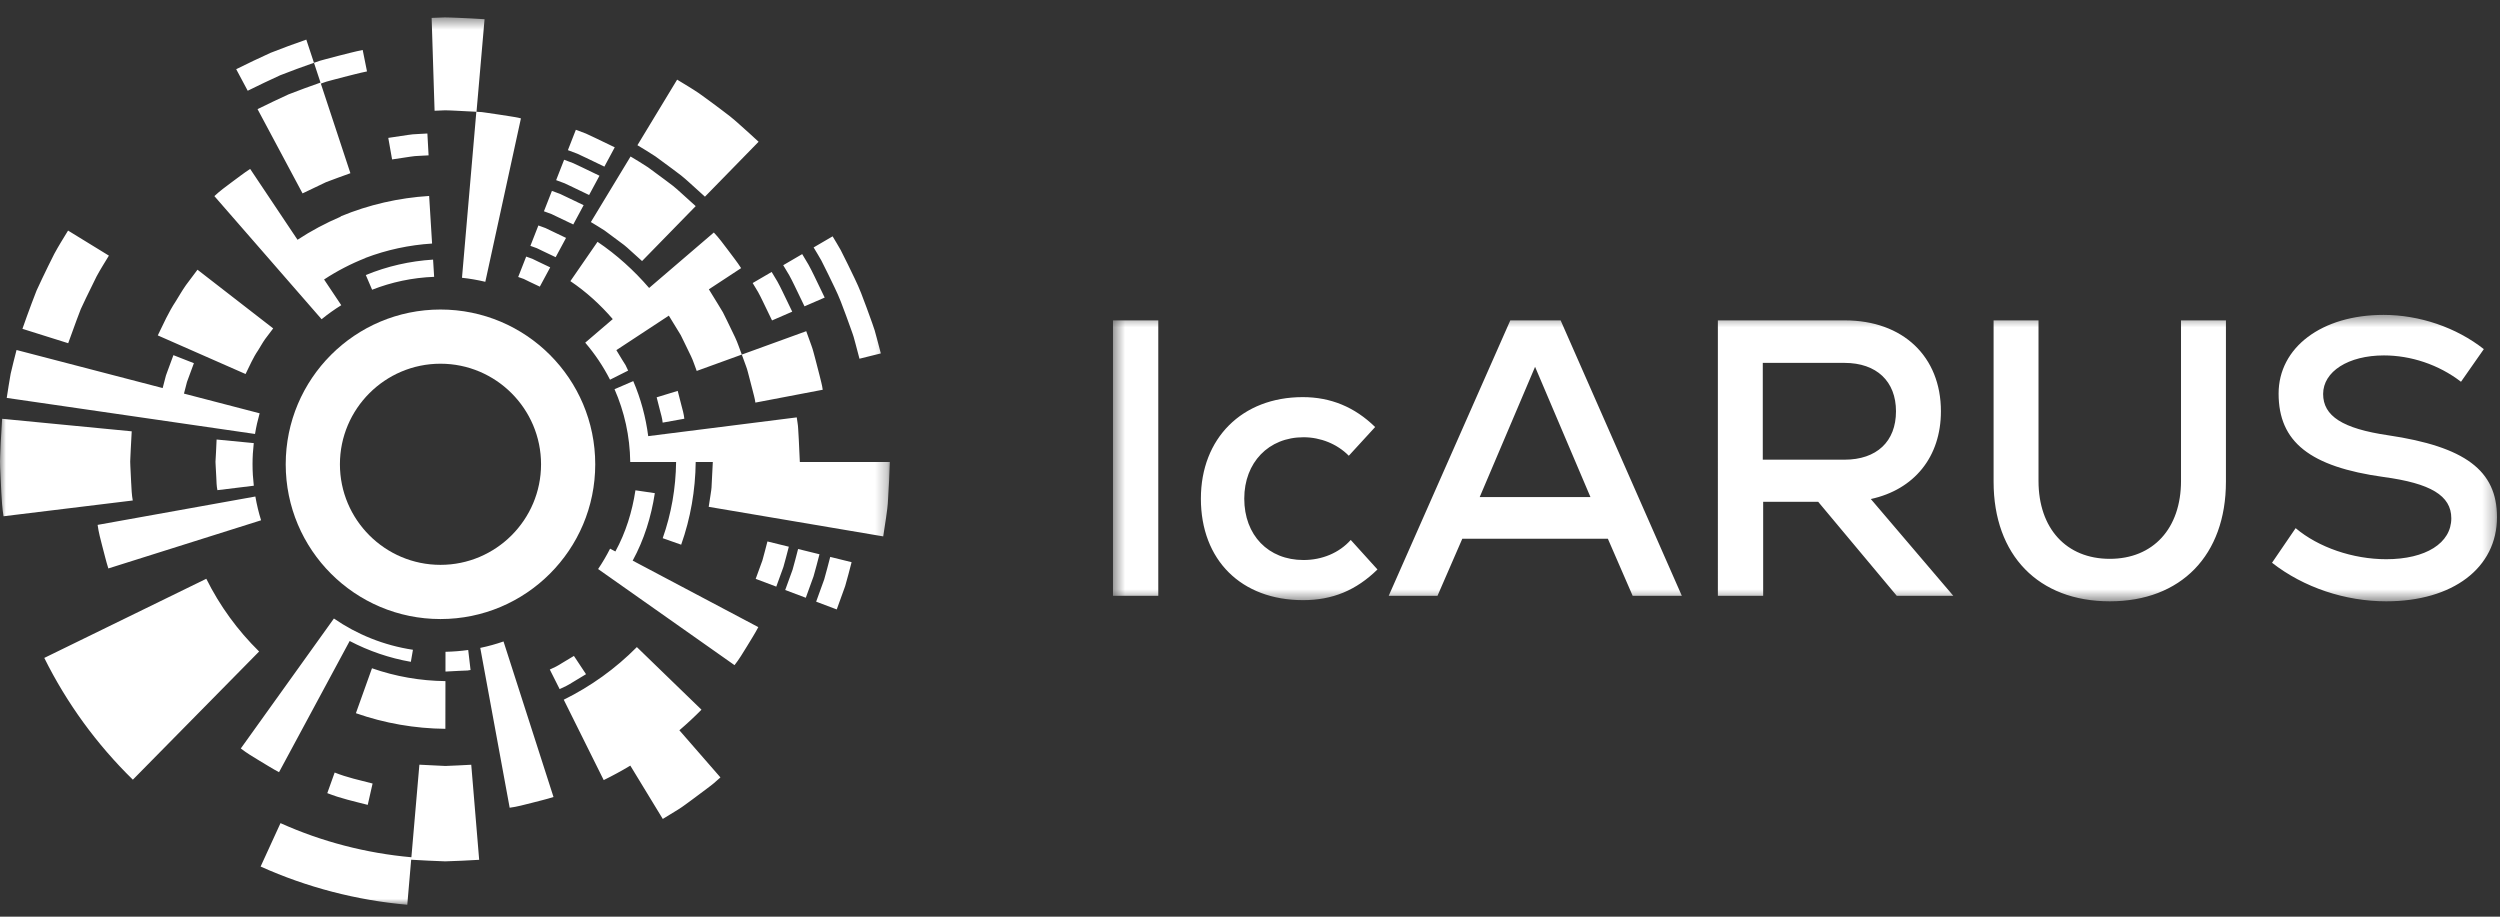 <svg xmlns="http://www.w3.org/2000/svg" xmlns:xlink="http://www.w3.org/1999/xlink" width="210" height="77" viewBox="0 0 210 77">
    <rect x="0" y="0" width="210" height="77" fill="#333333" stroke="none"/>
    <defs>
        <path id="n1j4ma5s9a" d="M0.49 0.45L116.748 0.45 116.748 24.511 0.49 24.511z"/>
        <path id="fa60cpjg8c" d="M0 0.462L74.748 0.462 74.748 75 0 75z"/>
    </defs>
    <g fill="none" fill-rule="evenodd">
        <g>
            <g>
                <g>
                    <g>
                        <g transform="translate(-255 -68) translate(-172 -110) translate(427 178) translate(0 .076) translate(93 25.924)">
                            <mask id="0sx8fpygeb" fill="#fff">
                                <use xlink:href="#n1j4ma5s9a"/>
                            </mask>
                            <path fill="#FFF" d="M97.85 21.272l1.984-2.908c1.92 1.62 4.815 2.61 7.611 2.61 3.319 0 5.465-1.354 5.465-3.437 0-1.916-1.756-2.941-5.692-3.47-6.18-.859-8.815-2.942-8.815-7.006 0-3.867 3.61-6.61 8.815-6.61 3.025 0 6.115 1.057 8.424 2.875l-1.918 2.743c-1.887-1.454-4.23-2.214-6.473-2.214-2.993 0-5.108 1.355-5.108 3.239 0 1.85 1.627 2.908 5.465 3.47 6.44.958 9.14 2.942 9.14 6.874 0 4.263-3.708 7.073-9.303 7.073-3.447 0-6.928-1.157-9.595-3.239zm-23.388-6.808V.914h3.773v13.484c0 3.998 2.342 6.544 5.985 6.544 3.643 0 5.985-2.546 5.985-6.544V.913h3.773v13.55c0 6.181-3.773 10.048-9.758 10.048-5.985 0-9.758-3.867-9.758-10.047zM61.937 4.483h-6.863v8.13h6.863c2.7 0 4.326-1.52 4.326-4.065 0-2.512-1.626-4.065-4.326-4.065zm-2.211 11.666h-4.62v7.899h-3.805V.913H61.97c4.88 0 8.067 3.04 8.067 7.635 0 3.834-2.244 6.577-5.888 7.37l6.929 8.13h-4.75l-6.602-7.899zm-28.431-.397h9.303L35.946 4.813l-4.651 10.94zm10.767 3.504h-12.23l-2.083 4.792h-4.098L33.865.913h4.229l10.18 23.135h-4.13l-2.082-4.792zM7.874 15.885c0-5.057 3.449-8.527 8.556-8.527 2.342 0 4.358.826 6.082 2.512L20.3 12.283c-.976-.992-2.375-1.554-3.806-1.554-2.927 0-4.976 2.115-4.976 5.156 0 3.074 2.017 5.156 4.976 5.156 1.562 0 2.993-.595 3.969-1.686l2.244 2.48c-1.789 1.75-3.773 2.577-6.245 2.577-5.205 0-8.588-3.371-8.588-8.527zM.49 24.048h3.806V.913H.49v23.135z" mask="url(#0sx8fpygeb)"/>
                        </g>
                        <path fill="#FFF" d="M37 25.924c-7.18 0-13 5.82-13 13s5.82 13 13 13 13-5.82 13-13-5.82-13-13-13m0 4.552c4.658 0 8.448 3.79 8.448 8.448s-3.79 8.448-8.448 8.448-8.447-3.79-8.447-8.448 3.789-8.448 8.447-8.448" transform="translate(-255 -68) translate(-172 -110) translate(427 178) translate(0 .076)"/>
                        <g transform="translate(-255 -68) translate(-172 -110) translate(427 178) translate(0 .076) translate(0 .924)">
                            <mask id="rdpvl55s2d" fill="#fff">
                                <use xlink:href="#fa60cpjg8c"/>
                            </mask>
                            <path fill="#FFF" d="M21.676 28.436c.202-.315.376-.648.594-.953l.678-.897-6.358-4.93-.97 1.294c-.311.439-.574.91-.861 1.366-.596.901-1.033 1.89-1.505 2.858l7.374 3.244c.337-.667.621-1.362 1.048-1.982zM6.424 25.917l.361-.95.432-.92c.292-.612.59-1.222.895-1.827.32-.596.686-1.168 1.035-1.747l-3.43-2.105c-.394.65-.8 1.292-1.16 1.96-.343.679-.678 1.362-1.005 2.048L3.07 23.41l-.409 1.066c-.267.712-.527 1.428-.777 2.146l3.844 1.208c.226-.639.458-1.277.696-1.912zm15.386 7.801l-6.357-1.655.169-.651.084-.326.116-.316.465-1.262-1.72-.675-.504 1.366-.124.342-.092.352-.183.704L1.389 28.4c-.172.664-.341 1.33-.494 1.997-.118.674-.227 1.35-.329 2.027l20.856 3.029c.096-.59.227-1.168.388-1.735zm-10.79 5.874l-.071-1.454c-.019-.242-.013-.484.003-.727l.034-.727.078-1.453L.178 34.179c-.047.681-.087 1.364-.119 2.047L.016 37.25c-.017.341-.023.682-.004 1.024.025.683.057 1.366.096 2.048.039.683.074 1.364.188 2.044l10.856-1.325c-.09-.48-.106-.964-.131-1.449zm6.31 8.024L3.72 54.265c1.884 3.801 4.41 7.268 7.44 10.228l10.606-10.767c-1.808-1.774-3.315-3.847-4.437-6.11zm17.133-35.454c.254-.045.51-.061.768-.072l.77-.04-.101-1.836-.825.045c-.275.012-.55.03-.822.078l-1.638.245.32 1.81 1.528-.23zm2.042-3.859l.88-.037c.293.002.587.02.88.032l1.747.09-1.205 13.945c.667.072 1.32.187 1.96.338l2.991-13.727c-.305-.086-.618-.127-.93-.178l-.937-.145-.938-.138-.469-.066-.46-.028h.003l.16-1.831.516-5.944c-.74-.048-1.481-.087-2.222-.117-.371-.013-.741-.033-1.112-.035l-1.111.041.188 5.963.059 1.837zm-12.28-1.37c-.87.399-1.733.81-2.591 1.235l3.78 7.077 1.97-.942c.679-.262 1.366-.505 2.05-.753L26.95 6.022l.474-.165.484-.132.97-.255c.649-.162 1.296-.337 1.95-.47l-.362-1.802c-.69.14-1.373.323-2.058.495l-1.024.27-.51.139-.5.173.549 1.662c-.904.32-1.807.643-2.697.995zm-.69-1.61c.936-.372 1.887-.713 2.838-1.048l-.643-1.947c-1.006.353-2.013.715-3.003 1.11-.969.441-1.932.9-2.886 1.375l.967 1.81c.902-.447 1.812-.881 2.727-1.3zm-.18 16.29l3.66 4.202c.523-.427 1.076-.82 1.652-1.178l-1.444-2.16c1.093-.719 2.261-1.324 3.478-1.802l-.004-.01c1.79-.681 3.68-1.087 5.598-1.207l-.247-3.998c-2.55.158-5.073.733-7.433 1.714l.01.023c-1.266.54-2.485 1.188-3.633 1.943l-3.978-5.95c-.53.34-1.024.733-1.533 1.103-.505.378-1.016.745-1.473 1.18l4.694 5.388.653.751zM67.04 45.115c-.15.583-.3 1.167-.465 1.746l-.618 1.699 1.73.652.653-1.803c.176-.613.336-1.232.496-1.851l-1.796-.443zm-2.575-.634c-.138.532-.273 1.065-.422 1.593l-.565 1.55 1.73.653.6-1.654c.161-.563.306-1.132.453-1.7l-1.796-.442zm2.721-6.676l-.087-1.875-.054-.937c-.012-.313-.08-.622-.118-.933L54.45 35.635c-.206-1.591-.623-3.147-1.256-4.622l-1.574.68c.825 1.876 1.293 3.941 1.32 6.113h3.853c-.027 2.186-.4 4.352-1.126 6.402l1.552.546c.789-2.226 1.194-4.58 1.22-6.948h1.438l-.096 1.891c-.004.317-.054.628-.105.94l-.144.936 14.659 2.483.237-1.558c.077-.52.15-1.04.17-1.561.067-1.042.117-2.088.149-3.13h-7.56zm2.042 9.88c-.218.62-.442 1.239-.671 1.855l1.73.653c.242-.65.478-1.304.707-1.96.193-.665.367-1.338.54-2.01l-1.795-.443c-.164.637-.33 1.274-.51 1.905zm-14.223-7.26l-1.628-.24c-.272 1.789-.81 3.542-1.685 5.139l-.445-.236c-.301.592-.635 1.165-1.006 1.711l11.459 8.074c.39-.493.709-1.036 1.04-1.571.322-.54.669-1.066.958-1.624l-10.553-5.585c.962-1.76 1.561-3.695 1.86-5.668zM40.343 53.424l2.469 13.425c.627-.078 1.236-.256 1.851-.406.611-.163 1.23-.3 1.831-.496l-4.198-13.064c-.634.22-1.285.402-1.953.54zm-10.971-.58c1.61.845 3.347 1.436 5.14 1.75l.175-1.013c-2.44-.367-4.696-1.287-6.639-2.626l-7.821 10.916c.496.388 1.04.71 1.58 1.037.542.321 1.074.662 1.631.956l5.934-11.02zm8.034 10.497l-2.178-.107-.672 7.775c-3.78-.336-7.525-1.304-10.994-2.866l-1.67 3.646c3.886 1.751 8.086 2.837 12.32 3.211l.326-3.784c.951.058 1.904.104 2.856.137.951-.025 1.905-.075 2.856-.13l-.665-7.985c-.726.037-1.453.078-2.179.103zm10.729-7.05l1.091-.659-1.017-1.535-.998.6c-.168.097-.326.212-.501.294l-.527.25.826 1.644.575-.274c.193-.091.367-.215.55-.32zm10.789 2.324l-5.428-5.26c-1.782 1.8-3.866 3.3-6.142 4.42l3.357 6.753c.762-.375 1.508-.78 2.235-1.217l2.727 4.48 1.277-.782c.424-.26.814-.573 1.219-.862l1.197-.894c.197-.152.4-.298.59-.457l.56-.493-3.45-3.96c.643-.55 1.264-1.126 1.858-1.728zm-21.505-3.203l1.055-.056.528-.023.264-.01.26-.043-.197-1.681c-.625.088-1.262.138-1.908.152l-.002 1.661zm19.508-23.578l-1.768.541.27 1.06c.092.352.2.702.234 1.066l1.82-.327c-.04-.401-.155-.787-.257-1.175l-.299-1.165zm-29.435 33.79c1.099.438 2.255.691 3.398.985l.407-1.793c-1.071-.277-2.157-.51-3.185-.924l-.62 1.732zm9.925-9.41c-2.11-.023-4.196-.387-6.171-1.08l-1.351 3.775c2.409.846 4.958 1.288 7.516 1.312l.006-4.006zm-1.039-35.406c-1.945.121-3.856.555-5.65 1.296l.529 1.234c1.623-.636 3.377-1.015 5.21-1.084l-.089-1.446zm33.177 1.202c.362.764.757 1.514 1.063 2.302.305.79.598 1.585.88 2.382.07.2.146.398.206.6l.167.612.324 1.227 1.794-.447-.34-1.29-.177-.644c-.064-.213-.143-.42-.215-.631-.297-.84-.606-1.675-.926-2.505-.323-.829-.737-1.619-1.119-2.422L70.616 20c-.217-.387-.449-.766-.677-1.147l-1.595.932c.217.362.438.722.645 1.09l.566 1.135zm-6.597 8.77l.263 1.016c.08.34.188.675.23 1.023l5.658-1.08c-.055-.422-.18-.832-.277-1.247l-.32-1.239c-.118-.41-.203-.83-.354-1.229l-.435-1.204-5.412 1.965.36.986c.127.327.19.673.287 1.009zm-4.435-.621l3.788-1.374c-.188-.484-.342-.982-.564-1.45l-.677-1.402-.345-.697-.403-.666-.778-1.267 2.709-1.78c-.338-.531-.737-1.019-1.108-1.526-.382-.5-.747-1.012-1.184-1.466l-5.436 4.658c-1.268-1.47-2.72-2.788-4.334-3.876l-2.28 3.303c1.327.893 2.519 1.979 3.56 3.189l-2.313 1.98c.812.948 1.513 1.99 2.083 3.11l1.522-.764-.217-.459-.27-.43-.503-.83 4.408-2.898.658 1.075.344.563.29.592.575 1.186c.191.396.315.82.475 1.229zm8.209-7.181c.287.582.57 1.167.846 1.754l1.695-.736c-.29-.62-.589-1.24-.893-1.854-.156-.305-.298-.618-.47-.915l-.526-.882-1.595.932.5.834c.162.281.296.578.443.867zm-18.618-8.255l1.37.658.872-1.62-1.47-.708-.737-.347-.764-.286-.67 1.713.712.265.687.325zm-4.117 7.71l.447.22.9.426.872-1.62-.999-.476-.498-.242-.52-.187-.671 1.713.469.166zm2.937-5.16l1.22.583.871-1.621-1.318-.632-.66-.314-.686-.254-.671 1.713.635.233.61.292zm-1.31 2.831l1.051.5.872-1.62-1.15-.55-.575-.276-.599-.219-.67 1.713.547.198.524.254zm3.627-7.837l1.516.73.871-1.622-1.615-.778-.811-.38-.84-.316-.67 1.712.787.296.762.358zM18.195 35.92l-.05 1.065-.03.532c-.015.177-.02.355-.003.532l.057 1.065c.016.355.02.712.093 1.06l3.057-.373c-.068-.592-.106-1.193-.106-1.802 0-.601.036-1.194.103-1.778l-3.121-.301zm-9.589 9.01c.162.608.305 1.221.495 1.82l12.83-4.046c-.203-.648-.362-1.315-.48-1.997L8.2 43.09c.08.624.25 1.23.405 1.84zM63.68 23.534c.148.254.268.525.401.788l.77 1.595 1.696-.737-.817-1.694c-.143-.279-.27-.566-.428-.836l-.483-.806-1.595.931.456.759zm-12.894-5.17l1.088.808.543.405c.182.134.34.297.51.444l1.006.908 4.506-4.614-1.277-1.155c-.217-.187-.422-.39-.651-.562l-.689-.519-1.387-1.023c-.477-.321-.976-.61-1.467-.91l-3.336 5.508c.384.238.78.459 1.154.71zm4.277-6.222c-.494-.333-1.011-.632-1.52-.944l3.336-5.508c.615.375 1.238.74 1.833 1.143.584.418 1.164.844 1.739 1.276l.858.653c.286.217.545.466.817.7.537.476 1.07.958 1.596 1.446l-4.507 4.613-1.323-1.198c-.226-.194-.438-.403-.676-.582l-.714-.539-1.439-1.06z" mask="url(#rdpvl55s2d)"/>
                        </g>
                    </g>
                </g>
            </g>
        </g>
    </g>
</svg>
